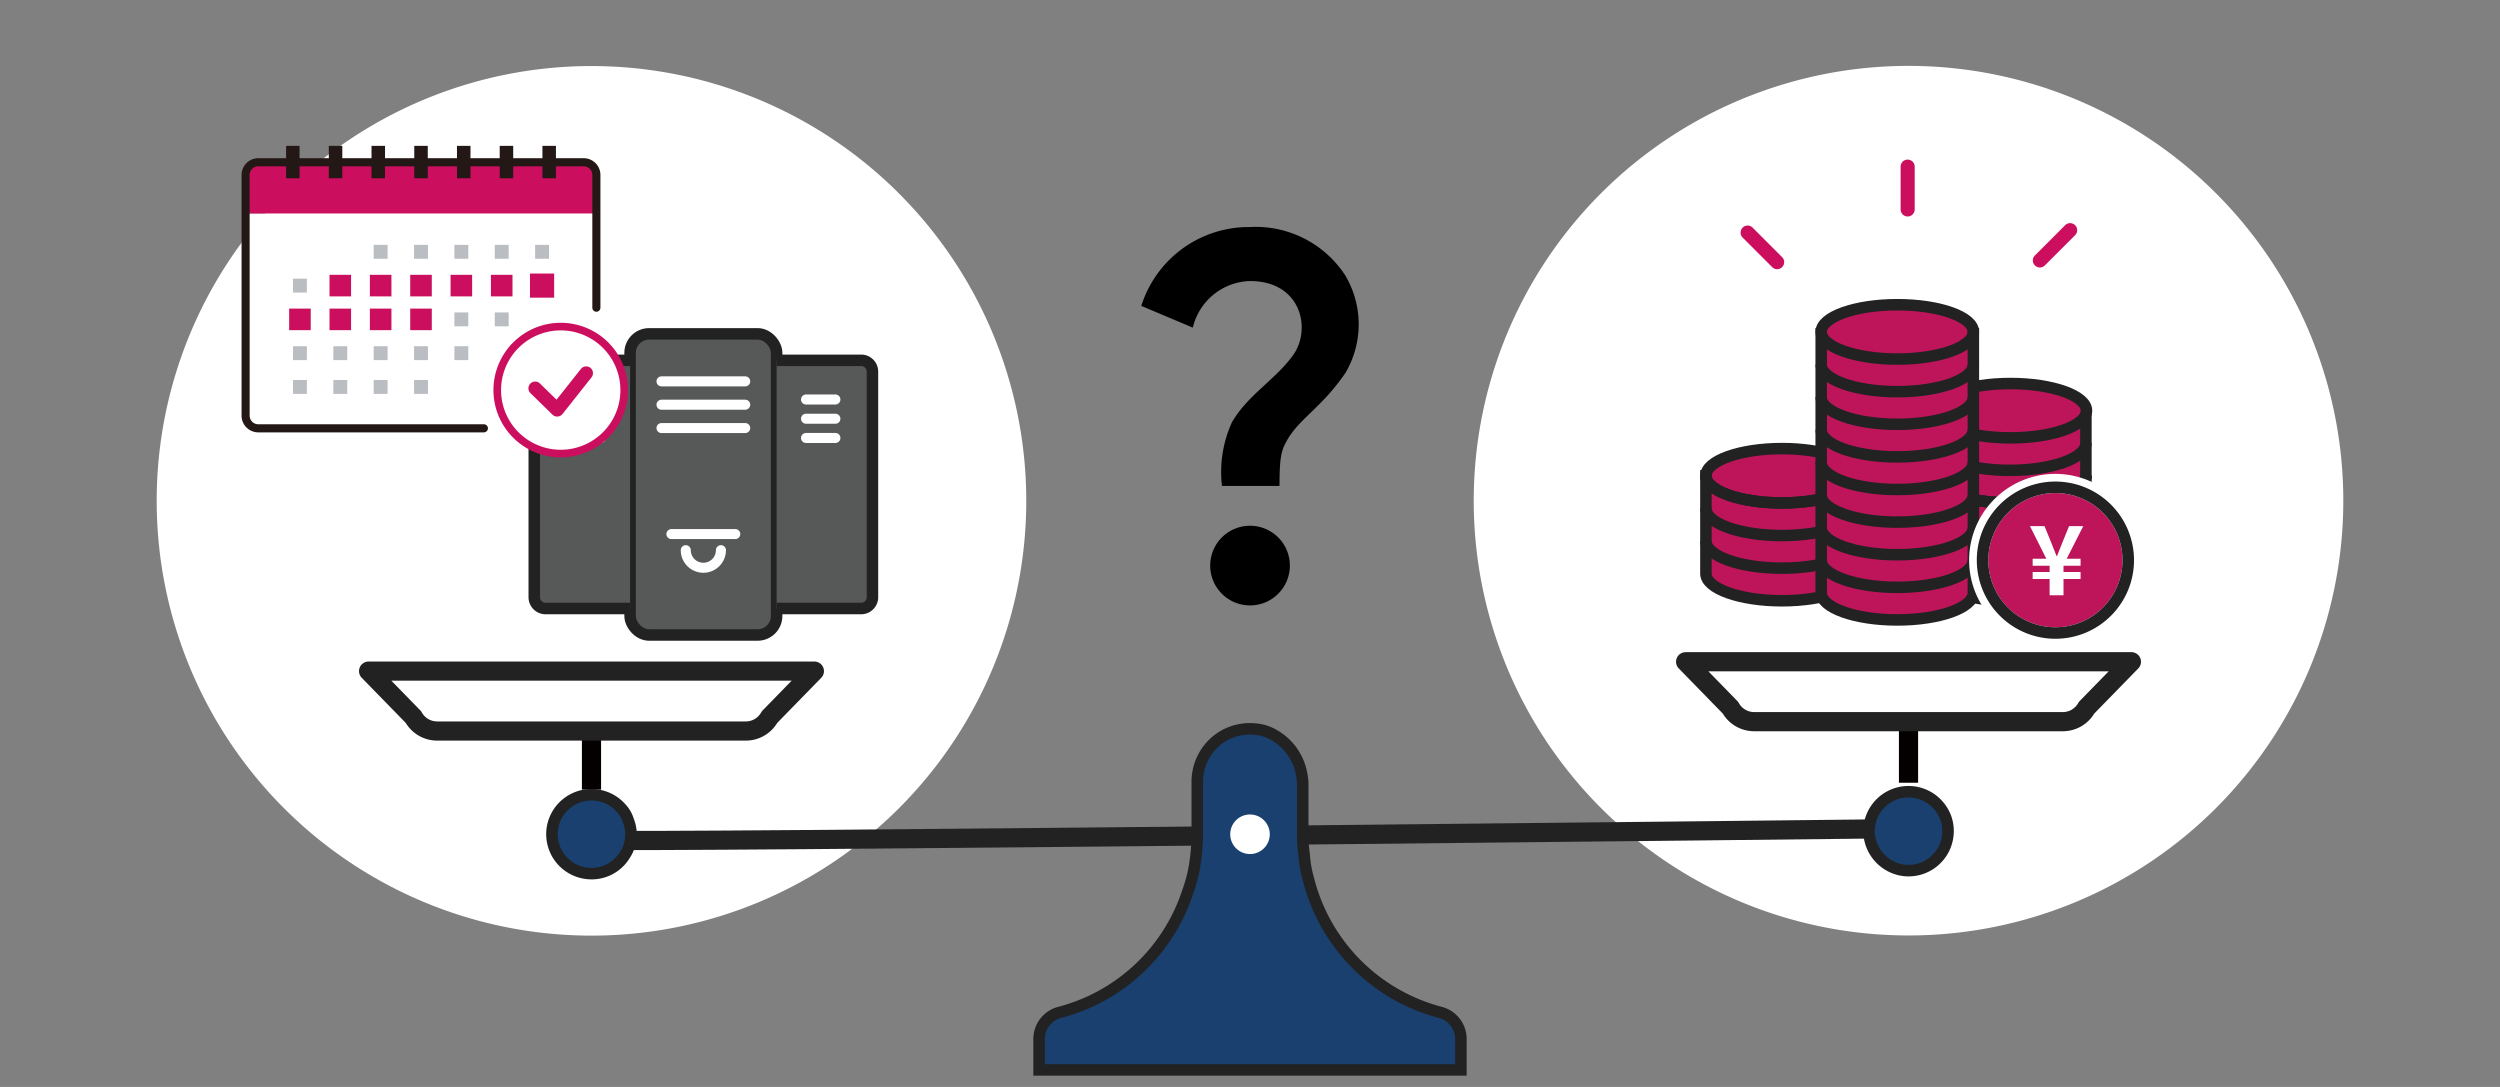 <svg xmlns="http://www.w3.org/2000/svg" width="460" height="200"><rect width="100%" height="100%" fill="#808080" stroke="none"/><defs><clipPath id="a"><path data-name="長方形 13706" fill="none" d="M0 0h460v200H0z"/></clipPath></defs><g data-name="グループ 10303" clip-path="url(#a)"><path data-name="パス 37012" d="M188.833 92.154a80 80 0 11-80-80 80 80 0 0180 80" fill="#fff"/><path data-name="パス 37013" d="M431.167 92.124a80 80 0 11-80-80 80 80 0 0180 80" fill="#fff"/><path data-name="パス 37014" d="M110 154.578c2.283.554 240-2.109 240-2.109" fill="none" stroke="#222" stroke-linecap="round" stroke-linejoin="round" stroke-width="3.528"/><path data-name="パス 37015" d="M194.93 186.295a5.053 5.053 0 00-3.735 4.948v5.627h77.611v-5.627a5.053 5.053 0 00-3.735-4.948 33.9 33.9 0 01-24.3-24.448 22.566 22.566 0 01-.825-4.8 21.363 21.363 0 01-.242-3.541v-8.976a9.7 9.7 0 00-.194-2.037 10.363 10.363 0 00-5.142-7.276 7.974 7.974 0 00-2.959-1.019 13.851 13.851 0 00-1.407-.1 10.137 10.137 0 00-4.365 1.018 9.758 9.758 0 00-5.337 8.684v9.7a38.108 38.108 0 01-.485 5.773 26.922 26.922 0 01-1.261 4.8 33.81 33.81 0 01-23.623 22.216" fill="#19406f"/><path data-name="パス 37016" d="M194.93 186.295a5.053 5.053 0 00-3.735 4.948v5.627h77.611v-5.627a5.053 5.053 0 00-3.735-4.948 33.9 33.9 0 01-24.3-24.448 22.566 22.566 0 01-.825-4.8 21.363 21.363 0 01-.242-3.541v-8.976a9.7 9.7 0 00-.194-2.037 10.363 10.363 0 00-5.142-7.276 7.974 7.974 0 00-2.959-1.019 13.851 13.851 0 00-1.407-.1 10.137 10.137 0 00-4.365 1.018 9.758 9.758 0 00-5.337 8.684v9.7a38.108 38.108 0 01-.485 5.773 26.922 26.922 0 01-1.261 4.8 33.81 33.81 0 01-23.624 22.222z" fill="none" stroke="#222" stroke-miterlimit="10" stroke-width="2.117"/><path data-name="パス 37017" d="M230 149.867a3.638 3.638 0 11-3.638 3.638 3.633 3.633 0 013.638-3.638" fill="#fff"/><path data-name="線 1110" fill="#fff" d="M108.833 134.612v10.672"/><path data-name="線 1111" fill="none" stroke="#040000" stroke-linejoin="round" stroke-width="3.528" d="M108.833 134.612v10.672"/><path data-name="パス 37018" d="M137.184 134.509a5 5 0 004.414-2.571l8.246-8.453H67.823l8.247 8.453a5 5 0 004.414 2.571z" fill="#fff"/><path data-name="パス 37019" d="M137.184 134.509a5 5 0 004.414-2.571l8.246-8.453H67.823l8.247 8.453a5 5 0 004.414 2.571z" fill="none" stroke="#222" stroke-linecap="round" stroke-linejoin="round" stroke-width="3.528"/><path data-name="パス 37020" d="M114.264 148.668a7.276 7.276 0 00-12.658 3.978 7.265 7.265 0 006.4 8.052 7.157 7.157 0 006.979-3.4 6.649 6.649 0 001.074-3 6.737 6.737 0 00-.451-3.322 5.761 5.761 0 00-1.349-2.3" fill="#19406f"/><path data-name="パス 37021" d="M114.264 148.668a7.276 7.276 0 00-12.658 3.978 7.265 7.265 0 006.4 8.052 7.157 7.157 0 006.979-3.4 6.649 6.649 0 001.074-3 6.737 6.737 0 00-.451-3.322 5.761 5.761 0 00-1.344-2.308z" fill="none" stroke="#222" stroke-miterlimit="10" stroke-width="2.117"/><path data-name="線 1112" fill="#fff" d="M351.167 133.352v10.672"/><path data-name="線 1113" fill="none" stroke="#040000" stroke-linejoin="round" stroke-width="3.528" d="M351.167 133.352v10.672"/><path data-name="パス 37022" d="M379.517 132.786a5 5 0 004.414-2.571l8.246-8.453h-82.021l8.247 8.453a5 5 0 004.414 2.571z" fill="#fff"/><path data-name="パス 37023" d="M379.517 132.786a5 5 0 004.414-2.571l8.246-8.453h-82.021l8.247 8.453a5 5 0 004.414 2.571z" fill="none" stroke="#222" stroke-linecap="round" stroke-linejoin="round" stroke-width="3.528"/><path data-name="パス 37024" d="M356.6 148.119A7.271 7.271 0 00344.16 151a8.069 8.069 0 00-.222 1.1 7.348 7.348 0 006.4 8.053 7.266 7.266 0 008.053-6.406 7.115 7.115 0 00-1.8-5.624" fill="#19406f"/><path data-name="パス 37025" d="M356.6 148.119A7.271 7.271 0 00344.16 151a8.069 8.069 0 00-.222 1.1 7.348 7.348 0 006.4 8.053 7.266 7.266 0 008.053-6.406 7.115 7.115 0 00-1.791-5.628z" fill="none" stroke="#222" stroke-miterlimit="10" stroke-width="2.117"/><path data-name="パス 37026" d="M45.191 39.28v37.2a2.334 2.334 0 002.333 2.334H107.4a2.333 2.333 0 002.333-2.334v-37.2" fill="#fff"/><path data-name="パス 37027" d="M47.525 29.854a2.333 2.333 0 00-2.333 2.334v7.092h64.547v-7.092a2.334 2.334 0 00-2.334-2.334z" fill="#cc0e5e"/><path data-name="パス 37028" d="M89.034 79.556H47.525a3.082 3.082 0 01-3.079-3.078V32.187a3.082 3.082 0 013.079-3.078H107.4a3.082 3.082 0 013.078 3.078v24.43a.744.744 0 11-1.489 0v-24.43A1.59 1.59 0 00107.4 30.6H47.525a1.59 1.59 0 00-1.589 1.588v44.29a1.59 1.59 0 001.589 1.588h41.509a.745.745 0 110 1.49" fill="#231815"/><path data-name="パス 37029" d="M52.639 32.8h2.483v-5.962h-2.483V32.8z" fill="#231815"/><path data-name="パス 37030" d="M60.5 32.8h2.483v-5.962H60.5V32.8z" fill="#231815"/><path data-name="パス 37031" d="M68.362 32.8h2.483v-5.962h-2.483V32.8z" fill="#231815"/><path data-name="パス 37032" d="M76.224 32.8h2.483v-5.962h-2.483V32.8z" fill="#231815"/><path data-name="パス 37033" d="M84.085 32.8h2.483v-5.962h-2.483V32.8z" fill="#231815"/><path data-name="パス 37034" d="M91.947 32.8h2.483v-5.962h-2.483V32.8z" fill="#231815"/><path data-name="パス 37035" d="M99.808 32.8h2.483v-5.962h-2.483V32.8z" fill="#231815"/><path data-name="長方形 13668" fill="#babec2" d="M83.611 45.055h2.557v2.557h-2.557z"/><path data-name="長方形 13669" fill="#babec2" d="M83.611 57.487h2.557v2.557h-2.557z"/><path data-name="長方形 13670" fill="#babec2" d="M83.611 63.703h2.557v2.557h-2.557z"/><path data-name="長方形 13671" fill="#cc0e5e" d="M83.611 51.271h2.557v2.557h-2.557z"/><path data-name="長方形 13672" fill="none" stroke="#cc0e5e" stroke-miterlimit="10" stroke-width="1.411" d="M83.611 51.271h2.557v2.557h-2.557z"/><path data-name="長方形 13673" fill="#babec2" d="M76.186 45.055h2.557v2.557h-2.557z"/><path data-name="長方形 13674" fill="#cc0e5e" d="M76.186 57.487h2.557v2.557h-2.557z"/><path data-name="長方形 13675" fill="none" stroke="#cc0e5e" stroke-miterlimit="10" stroke-width="1.411" d="M76.186 57.487h2.557v2.557h-2.557z"/><path data-name="長方形 13676" fill="#babec2" d="M76.186 63.703h2.557v2.557h-2.557z"/><path data-name="長方形 13677" fill="#babec2" d="M76.186 69.918h2.557v2.557h-2.557z"/><path data-name="長方形 13678" fill="#cc0e5e" d="M76.186 51.271h2.557v2.557h-2.557z"/><path data-name="長方形 13679" fill="none" stroke="#cc0e5e" stroke-miterlimit="10" stroke-width="1.411" d="M76.186 51.271h2.557v2.557h-2.557z"/><path data-name="長方形 13680" fill="#babec2" d="M68.761 45.055h2.557v2.557h-2.557z"/><path data-name="長方形 13681" fill="#cc0e5e" d="M68.761 57.487h2.557v2.557h-2.557z"/><path data-name="長方形 13682" fill="none" stroke="#cc0e5e" stroke-miterlimit="10" stroke-width="1.411" d="M68.761 57.487h2.557v2.557h-2.557z"/><path data-name="長方形 13683" fill="#babec2" d="M68.761 63.703h2.557v2.557h-2.557z"/><path data-name="長方形 13684" fill="#babec2" d="M68.761 69.918h2.557v2.557h-2.557z"/><path data-name="長方形 13685" fill="#cc0e5e" d="M68.761 51.271h2.557v2.557h-2.557z"/><path data-name="長方形 13686" fill="none" stroke="#cc0e5e" stroke-miterlimit="10" stroke-width="1.411" d="M68.761 51.271h2.557v2.557h-2.557z"/><path data-name="長方形 13687" fill="#babec2" d="M98.461 45.055h2.557v2.557h-2.557z"/><path data-name="長方形 13688" fill="#cc0e5e" d="M98.461 63.703h2.557v2.557h-2.557z"/><path data-name="パス 37036" d="M101.258 66.5h-3.036v-3.036h3.036zm-2.558-.48h2.079v-2.079H98.7z" fill="#cc0e5e"/><path data-name="長方形 13689" fill="#cc0e5e" d="M98.461 51.271h2.557v2.557h-2.557z"/><path data-name="パス 37037" d="M101.258 54.067h-3.036v-3.035h3.036zm-2.558-.478h2.079V51.51H98.7z" fill="#cc0e5e"/><path data-name="パス 37038" d="M101.258 54.067h-3.036v-3.035h3.036zm-2.558-.478h2.079V51.51H98.7z" fill="none" stroke="#cc0e5e" stroke-miterlimit="10" stroke-width="1.411"/><path data-name="長方形 13690" fill="#babec2" d="M91.036 45.055h2.557v2.557h-2.557z"/><path data-name="長方形 13691" fill="#babec2" d="M91.036 57.487h2.557v2.557h-2.557z"/><path data-name="長方形 13692" fill="#cc0e5e" d="M91.036 51.271h2.557v2.557h-2.557z"/><path data-name="長方形 13693" fill="none" stroke="#cc0e5e" stroke-miterlimit="10" stroke-width="1.411" d="M91.036 51.271h2.557v2.557h-2.557z"/><path data-name="長方形 13694" fill="#cc0e5e" d="M61.336 57.487h2.557v2.557h-2.557z"/><path data-name="長方形 13695" fill="none" stroke="#cc0e5e" stroke-miterlimit="10" stroke-width="1.411" d="M61.336 57.487h2.557v2.557h-2.557z"/><path data-name="長方形 13696" fill="#babec2" d="M61.336 63.703h2.557v2.557h-2.557z"/><path data-name="長方形 13697" fill="#babec2" d="M61.336 69.918h2.557v2.557h-2.557z"/><path data-name="長方形 13698" fill="#cc0e5e" d="M61.336 51.271h2.557v2.557h-2.557z"/><path data-name="長方形 13699" fill="none" stroke="#cc0e5e" stroke-miterlimit="10" stroke-width="1.411" d="M61.336 51.271h2.557v2.557h-2.557z"/><path data-name="長方形 13700" fill="#cc0e5e" d="M53.911 57.487h2.557v2.557h-2.557z"/><path data-name="長方形 13701" fill="none" stroke="#cc0e5e" stroke-miterlimit="10" stroke-width="1.411" d="M53.911 57.487h2.557v2.557h-2.557z"/><path data-name="長方形 13702" fill="#babec2" d="M53.911 63.703h2.557v2.557h-2.557z"/><path data-name="長方形 13703" fill="#babec2" d="M53.911 69.918h2.557v2.557h-2.557z"/><path data-name="長方形 13704" fill="#babec2" d="M53.911 51.271h2.557v2.557h-2.557z"/><path data-name="線 1114" fill="#575858" d="M153.689 89.572v-1.295"/><path data-name="線 1115" fill="none" stroke="#222" stroke-linecap="round" stroke-linejoin="round" stroke-width="1.846" d="M153.689 89.572v-1.295"/><path data-name="線 1116" fill="#575858" d="M148.33 89.572v-1.295"/><path data-name="線 1117" fill="none" stroke="#222" stroke-linecap="round" stroke-linejoin="round" stroke-width="1.846" d="M148.33 89.572v-1.295"/><path data-name="線 1118" fill="#575858" d="M151.01 92.809v-1.295"/><path data-name="線 1119" fill="none" stroke="#222" stroke-linecap="round" stroke-linejoin="round" stroke-width="1.846" d="M151.01 92.809v-1.295"/><path data-name="線 1120" fill="#575858" d="M153.689 94.751v1.295"/><path data-name="線 1121" fill="none" stroke="#222" stroke-linecap="round" stroke-linejoin="round" stroke-width="1.846" d="M153.689 94.751v1.295"/><path data-name="線 1122" fill="#575858" d="M148.33 94.751v1.295"/><path data-name="線 1123" fill="none" stroke="#222" stroke-linecap="round" stroke-linejoin="round" stroke-width="1.846" d="M148.33 94.751v1.295"/><path data-name="線 1124" fill="#575858" d="M151.01 99.283v-1.295"/><path data-name="線 1125" fill="none" stroke="#222" stroke-linecap="round" stroke-linejoin="round" stroke-width="1.846" d="M151.01 99.283v-1.295"/><path data-name="線 1126" fill="#575858" d="M153.689 101.226v1.295"/><path data-name="線 1127" fill="none" stroke="#222" stroke-linecap="round" stroke-linejoin="round" stroke-width="1.846" d="M153.689 101.226v1.295"/><path data-name="線 1128" fill="#575858" d="M148.33 101.226v1.295"/><path data-name="線 1129" fill="none" stroke="#222" stroke-linecap="round" stroke-linejoin="round" stroke-width="1.846" d="M148.33 101.226v1.295"/><path data-name="パス 37039" d="M139.4 116.838h-19.964a3.5 3.5 0 01-3.5-3.5V64.93a3.5 3.5 0 013.5-3.5H139.4a3.5 3.5 0 013.5 3.5v48.408a3.5 3.5 0 01-3.5 3.5" fill="#575858"/><rect data-name="長方形 13705" width="26.963" height="55.408" rx="3.5" transform="translate(115.936 61.43)" fill="none" stroke="#222" stroke-miterlimit="10" stroke-width="2.117"/><path data-name="線 1130" fill="none" stroke="#fff" stroke-linecap="round" stroke-miterlimit="10" stroke-width="1.846" d="M121.713 70.171h15.408"/><path data-name="線 1131" fill="none" stroke="#fff" stroke-linecap="round" stroke-miterlimit="10" stroke-width="1.846" d="M121.713 74.467h15.408"/><path data-name="線 1132" fill="none" stroke="#fff" stroke-linecap="round" stroke-miterlimit="10" stroke-width="1.846" d="M121.713 78.763h15.408"/><path data-name="線 1133" fill="none" stroke="#fff" stroke-linecap="round" stroke-miterlimit="10" stroke-width="1.846" d="M123.54 98.27h11.753"/><path data-name="パス 37040" d="M126.183 101.233a3.234 3.234 0 106.469 0" fill="none" stroke="#fff" stroke-linecap="round" stroke-miterlimit="10" stroke-width="1.846"/><path data-name="パス 37041" d="M142.9 66.3h15.556a2.075 2.075 0 012.074 2.074v41.518a2.075 2.075 0 01-2.074 2.074H142.9" fill="#575858"/><path data-name="パス 37042" d="M142.9 66.3h15.556a2.075 2.075 0 012.074 2.074v41.518a2.075 2.075 0 01-2.074 2.074H142.9" fill="none" stroke="#222" stroke-miterlimit="10" stroke-width="2.117"/><path data-name="線 1134" fill="none" stroke="#fff" stroke-linecap="round" stroke-miterlimit="10" stroke-width="1.846" d="M148.306 73.505h5.407"/><path data-name="線 1135" fill="none" stroke="#fff" stroke-linecap="round" stroke-miterlimit="10" stroke-width="1.846" d="M148.306 77.046h5.407"/><path data-name="線 1136" fill="none" stroke="#fff" stroke-linecap="round" stroke-miterlimit="10" stroke-width="1.846" d="M148.306 80.587h5.407"/><path data-name="線 1137" fill="#575858" d="M105.145 89.572v-1.295"/><path data-name="線 1138" fill="none" stroke="#222" stroke-linecap="round" stroke-linejoin="round" stroke-width="1.846" d="M105.145 89.572v-1.295"/><path data-name="線 1139" fill="#575858" d="M110.504 89.572v-1.295"/><path data-name="線 1140" fill="none" stroke="#222" stroke-linecap="round" stroke-linejoin="round" stroke-width="1.846" d="M110.504 89.572v-1.295"/><path data-name="線 1141" fill="#575858" d="M107.824 92.809v-1.295"/><path data-name="線 1142" fill="none" stroke="#222" stroke-linecap="round" stroke-linejoin="round" stroke-width="1.846" d="M107.824 92.809v-1.295"/><path data-name="線 1143" fill="#575858" d="M105.145 94.751v1.295"/><path data-name="線 1144" fill="none" stroke="#222" stroke-linecap="round" stroke-linejoin="round" stroke-width="1.846" d="M105.145 94.751v1.295"/><path data-name="線 1145" fill="#575858" d="M110.504 94.751v1.295"/><path data-name="線 1146" fill="none" stroke="#222" stroke-linecap="round" stroke-linejoin="round" stroke-width="1.846" d="M110.504 94.751v1.295"/><path data-name="線 1147" fill="#575858" d="M107.824 99.283v-1.295"/><path data-name="線 1148" fill="none" stroke="#222" stroke-linecap="round" stroke-linejoin="round" stroke-width="1.846" d="M107.824 99.283v-1.295"/><path data-name="線 1149" fill="#575858" d="M105.145 101.226v1.295"/><path data-name="線 1150" fill="none" stroke="#222" stroke-linecap="round" stroke-linejoin="round" stroke-width="1.846" d="M105.145 101.226v1.295"/><path data-name="線 1151" fill="#575858" d="M110.504 101.226v1.295"/><path data-name="線 1152" fill="none" stroke="#222" stroke-linecap="round" stroke-linejoin="round" stroke-width="1.846" d="M110.504 101.226v1.295"/><path data-name="パス 37043" d="M115.936 66.3H100.38a2.074 2.074 0 00-2.074 2.074v41.518a2.074 2.074 0 002.074 2.074h15.556" fill="#575858"/><path data-name="パス 37044" d="M115.936 66.3H100.38a2.074 2.074 0 00-2.074 2.074v41.518a2.074 2.074 0 002.074 2.074h15.556" fill="none" stroke="#222" stroke-miterlimit="10" stroke-width="2.117"/><path data-name="線 1153" fill="none" stroke="#fff" stroke-linecap="round" stroke-miterlimit="10" stroke-width="1.846" d="M110.528 73.505h-5.407"/><path data-name="線 1154" fill="none" stroke="#fff" stroke-linecap="round" stroke-miterlimit="10" stroke-width="1.846" d="M110.528 77.046h-5.407"/><path data-name="線 1155" fill="none" stroke="#fff" stroke-linecap="round" stroke-miterlimit="10" stroke-width="1.846" d="M110.528 80.587h-5.407"/><path data-name="パス 37045" d="M114.857 71.775a11.681 11.681 0 11-11.681-11.681 11.681 11.681 0 0111.681 11.681" fill="#fff"/><path data-name="パス 37046" d="M103.176 84.157a12.382 12.382 0 1112.382-12.382 12.4 12.4 0 01-12.382 12.382m0-23.362a10.98 10.98 0 1010.98 10.98 10.992 10.992 0 00-10.98-10.98" fill="#cc0e5e"/><path data-name="パス 37047" d="M102.521 76.65a1.251 1.251 0 01-.871-.355l-4-3.912a1.246 1.246 0 111.737-1.783l3.017 2.945 4.479-5.657a1.247 1.247 0 011.956 1.548l-5.339 6.741a1.241 1.241 0 01-.9.47h-.08" fill="#cc0e5e"/><path data-name="パス 37048" d="M313.888 86.477v19.064c0 2.761 6.268 5 14 5s14-2.239 14-5V86.477" fill="#be155a"/><path data-name="パス 37049" d="M341.888 87.541c0 2.761-6.268 5-14 5s-14-2.239-14-5 6.268-5 14-5 14 2.239 14 5" fill="#be155a"/><ellipse data-name="楕円形 1882" cx="14" cy="5" rx="14" ry="5" transform="translate(313.888 82.541)" fill="none" stroke="#222" stroke-miterlimit="10" stroke-width="2.117"/><path data-name="パス 37050" d="M341.888 87.541c0 2.761-6.268 5-14 5s-14-2.239-14-5" fill="none" stroke="#222" stroke-miterlimit="10" stroke-width="2.117"/><path data-name="パス 37051" d="M341.888 93.541c0 2.761-6.268 5-14 5s-14-2.239-14-5" fill="none" stroke="#222" stroke-miterlimit="10" stroke-width="2.117"/><path data-name="パス 37052" d="M341.888 99.541c0 2.761-6.268 5-14 5s-14-2.239-14-5" fill="none" stroke="#222" stroke-miterlimit="10" stroke-width="2.117"/><path data-name="パス 37053" d="M313.888 86.477v19.064c0 2.761 6.268 5 14 5s14-2.239 14-5V86.477" fill="none" stroke="#222" stroke-miterlimit="10" stroke-width="2.117"/><path data-name="パス 37054" d="M355.807 75.894v29.647c0 2.762 6.268 5 14 5s14-2.238 14-5V75.894" fill="#be155a"/><path data-name="パス 37055" d="M355.807 75.894v29.647c0 2.762 6.268 5 14 5s14-2.238 14-5V75.894" fill="none" stroke="#000" stroke-miterlimit="10" stroke-width=".353"/><path data-name="パス 37056" d="M383.807 81.541c0 2.761-6.268 5-14 5s-14-2.239-14-5" fill="none" stroke="#222" stroke-miterlimit="10" stroke-width="2.117"/><path data-name="パス 37057" d="M383.914 75.569c0 2.761-6.268 5-14 5s-14-2.239-14-5 6.268-5 14-5 14 2.239 14 5" fill="#be155a"/><ellipse data-name="楕円形 1883" cx="14" cy="5" rx="14" ry="5" transform="translate(355.914 70.569)" fill="none" stroke="#222" stroke-miterlimit="10" stroke-width="2.117"/><path data-name="パス 37058" d="M383.807 87.541c0 2.761-6.268 5-14 5s-14-2.239-14-5" fill="none" stroke="#222" stroke-miterlimit="10" stroke-width="2.117"/><path data-name="パス 37059" d="M383.807 87.541c0 2.761-6.268 5-14 5s-14-2.239-14-5" fill="none" stroke="#222" stroke-miterlimit="10" stroke-width="2.117"/><path data-name="パス 37060" d="M383.807 87.541c0 2.761-6.268 5-14 5s-14-2.239-14-5" fill="none" stroke="#222" stroke-miterlimit="10" stroke-width="2.117"/><path data-name="パス 37061" d="M383.807 93.541c0 2.761-6.268 5-14 5s-14-2.239-14-5" fill="none" stroke="#222" stroke-miterlimit="10" stroke-width="2.117"/><path data-name="パス 37062" d="M383.807 99.541c0 2.761-6.268 5-14 5s-14-2.239-14-5" fill="none" stroke="#222" stroke-miterlimit="10" stroke-width="2.117"/><path data-name="パス 37063" d="M355.807 75.894v29.647c0 2.762 6.268 5 14 5s14-2.238 14-5V75.894" fill="none" stroke="#222" stroke-miterlimit="10" stroke-width="2.117"/><path data-name="パス 37064" d="M335.1 61.43v47.639c0 2.761 6.268 5 14 5s14-2.239 14-5V61.43" fill="#be155a"/><path data-name="パス 37065" d="M363.1 79.069c0 2.761-6.268 5-14 5s-14-2.239-14-5" fill="none" stroke="#222" stroke-miterlimit="10" stroke-width="2.117"/><path data-name="パス 37066" d="M363.1 85.069c0 2.761-6.268 5-14 5s-14-2.239-14-5" fill="none" stroke="#222" stroke-miterlimit="10" stroke-width="2.117"/><path data-name="パス 37067" d="M363.1 91.069c0 2.761-6.268 5-14 5s-14-2.239-14-5" fill="none" stroke="#222" stroke-miterlimit="10" stroke-width="2.117"/><path data-name="パス 37068" d="M363.1 97.069c0 2.761-6.268 5-14 5s-14-2.239-14-5" fill="none" stroke="#222" stroke-miterlimit="10" stroke-width="2.117"/><path data-name="パス 37069" d="M363.1 61.069c0 2.761-6.268 5-14 5s-14-2.239-14-5 6.268-5 14-5 14 2.239 14 5" fill="#be155a"/><ellipse data-name="楕円形 1884" cx="14" cy="5" rx="14" ry="5" transform="translate(335.102 56.069)" fill="none" stroke="#222" stroke-miterlimit="10" stroke-width="2.117"/><path data-name="パス 37070" d="M363.1 67.069c0 2.761-6.268 5-14 5s-14-2.239-14-5" fill="none" stroke="#222" stroke-miterlimit="10" stroke-width="2.117"/><path data-name="パス 37071" d="M363.1 73.069c0 2.761-6.268 5-14 5s-14-2.239-14-5" fill="none" stroke="#222" stroke-miterlimit="10" stroke-width="2.117"/><path data-name="パス 37072" d="M363.1 103.069c0 2.761-6.268 5-14 5s-14-2.239-14-5" fill="none" stroke="#222" stroke-miterlimit="10" stroke-width="2.117"/><path data-name="パス 37073" d="M335.1 60.341v48.728c0 2.762 6.268 5 14 5s14-2.238 14-5V60.341" fill="none" stroke="#222" stroke-miterlimit="10" stroke-width="2.117"/><path data-name="パス 37074" d="M378.2 117.18a14.111 14.111 0 1114.11-14.111 14.127 14.127 0 01-14.11 14.111" fill="#be155a"/><path data-name="パス 37075" d="M378.194 90.722a12.347 12.347 0 11-12.347 12.347 12.347 12.347 0 0112.347-12.347m0-3.528a15.875 15.875 0 1015.875 15.875 15.893 15.893 0 00-15.875-15.875" fill="#fff"/><path data-name="パス 37076" d="M378.194 90.722a12.347 12.347 0 11-12.347 12.347 12.347 12.347 0 0112.347-12.347m0-2.117a14.464 14.464 0 1014.464 14.464 14.48 14.48 0 00-14.464-14.464" fill="#222"/><path data-name="パス 37077" d="M377.129 109.53v-3h-3.122v-1.287h3.122V104.1h-3.122v-1.29h2.522l-3.016-6h2.681l1.164 2.858q.264.653.52 1.323t.538 1.34h.071q.264-.687.529-1.349t.529-1.314l1.164-2.858h2.611l-3.051 6h2.557v1.29h-3.139v1.147h3.139v1.287h-3.139v3z" fill="#fff"/><path data-name="パス 37078" d="M351.012 39.832a1.3 1.3 0 01-1.3-1.3v-7.776a1.3 1.3 0 112.594 0v7.779a1.3 1.3 0 01-1.3 1.3" fill="#cc0e5e"/><path data-name="パス 37079" d="M375.333 49.222a1.3 1.3 0 01-.917-2.213l5.5-5.5a1.3 1.3 0 111.833 1.834l-5.5 5.5a1.3 1.3 0 01-.917.38" fill="#cc0e5e"/><path data-name="パス 37080" d="M327 49.532a1.3 1.3 0 01-.917-.38l-5.5-5.5a1.3 1.3 0 011.833-1.834l5.5 5.5a1.3 1.3 0 01-.916 2.214" fill="#cc0e5e"/><path data-name="パス 37081" d="M226.587 77.868c2.821-5.093 8.244-8.1 11.395-12.6 3.335-4.727 1.466-13.558-7.988-13.558a11.141 11.141 0 00-10.516 8.575L210 56.286a20.737 20.737 0 0119.97-14.511 19.68 19.68 0 0117.515 8.831 17.614 17.614 0 01.11 17.955c-4.4 6.485-8.611 8.464-10.883 12.641-.916 1.686-1.282 2.785-1.282 8.208h-10.59a22.145 22.145 0 011.76-11.542zm10.748 26.2a7.329 7.329 0 11-7.328-7.328 7.328 7.328 0 017.328 7.328"/></g></svg>